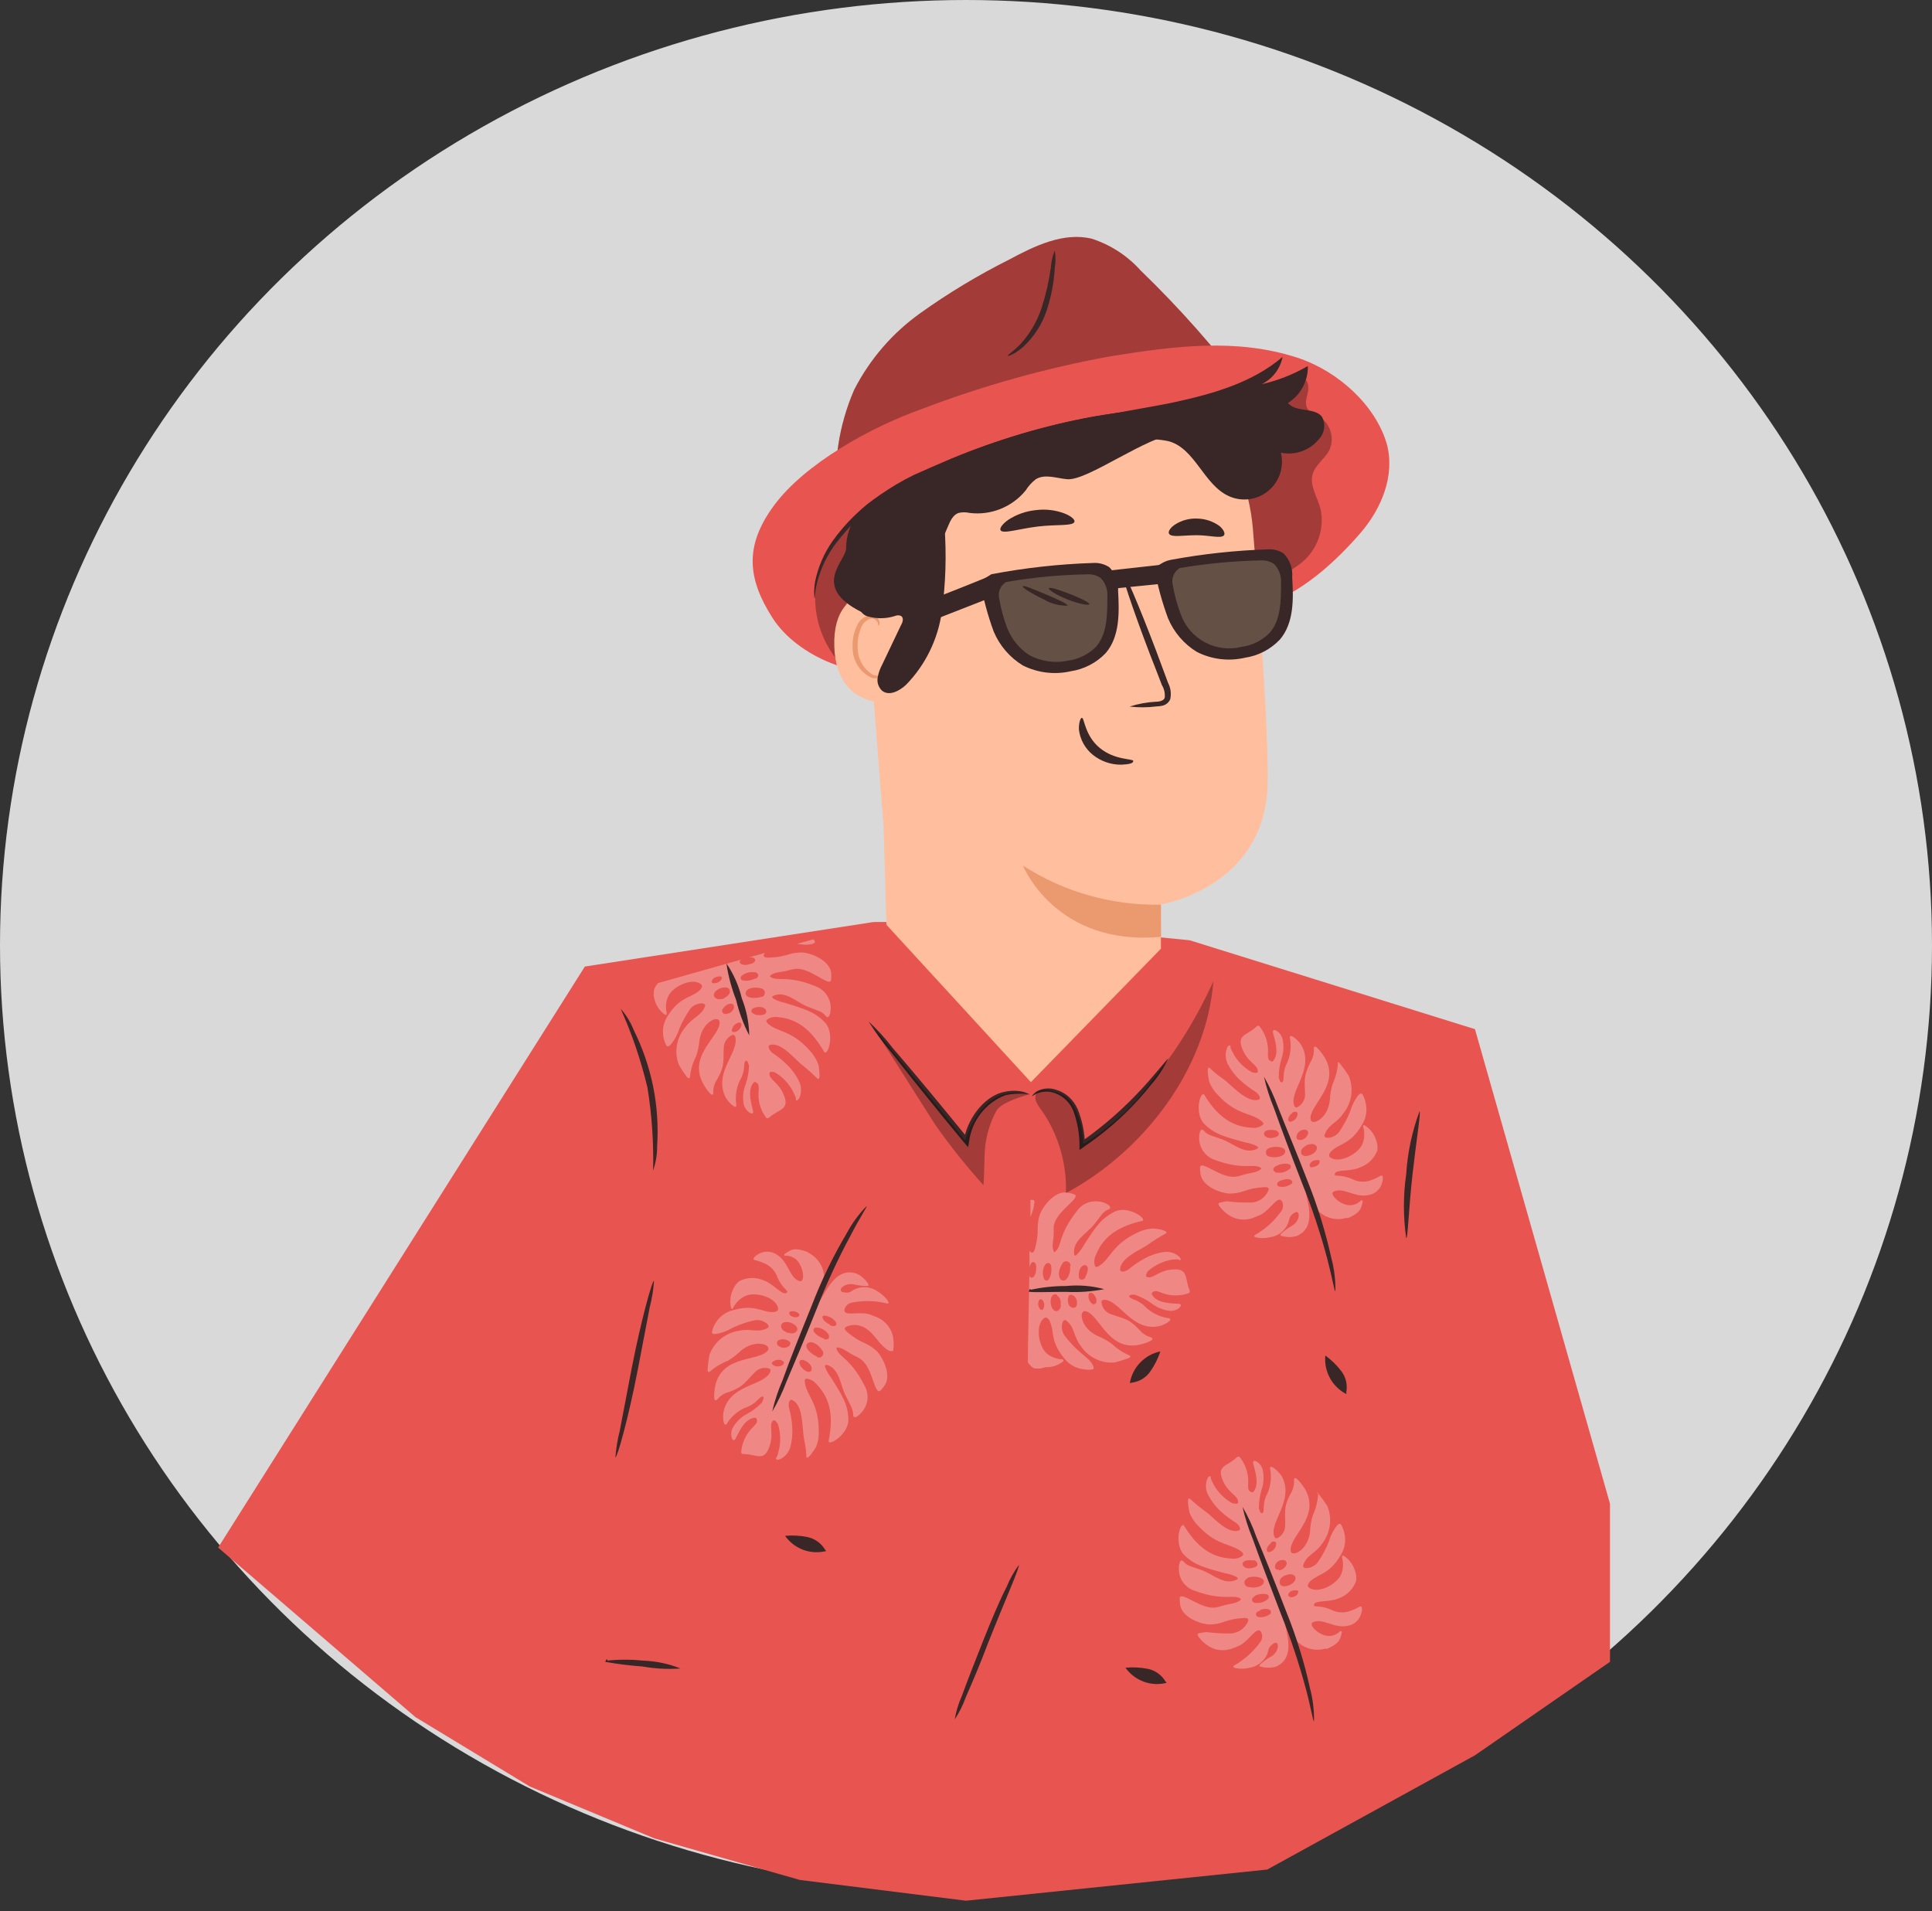 <?xml version="1.0" encoding="UTF-8"?> <svg xmlns="http://www.w3.org/2000/svg" width="93" height="92" viewBox="0 0 93 92" fill="none"><rect x="0" y="0" width="93" height="92" fill="#333333" stroke="none"/> <ellipse cx="46.5" cy="45.5" rx="46.5" ry="45.5" fill="#D9D9D9"></ellipse> <path d="M20 82.664L10.5 74.5L28.153 46.529L42.047 44.386L48.09 44.367L57.262 45.263L71 49.544L77.5 72.389V80L71 84.5L61 90L46.5 91.5L38.5 90.5L31.5 88.5L25.5 86L20 82.664Z" fill="#E85550"></path> <path d="M31.482 61.66C31.396 61.632 30.868 63.521 30.405 65.881C30.19 67.001 29.996 68.046 29.829 68.896C29.724 69.309 29.656 69.731 29.624 70.157C29.71 70.184 30.244 68.295 30.701 65.935L31.278 62.92C31.386 62.508 31.454 62.085 31.482 61.66Z" fill="#382726"></path> <path d="M29.877 48.562C30.424 49.781 30.855 51.05 31.165 52.35C31.379 53.672 31.471 55.011 31.439 56.35C31.569 55.972 31.635 55.575 31.633 55.175C31.695 54.211 31.629 53.243 31.439 52.296C31.246 51.358 30.933 50.448 30.507 49.59C30.358 49.213 30.145 48.865 29.877 48.562Z" fill="#382726"></path> <path d="M41.808 49.168C42.108 49.658 42.447 50.123 42.821 50.559C43.478 51.398 44.394 52.54 45.423 53.806L46.414 55.008L46.602 55.23L46.651 54.943C46.715 54.45 46.91 53.983 47.217 53.593C47.523 53.202 47.929 52.902 48.391 52.724C48.778 52.637 49.179 52.626 49.57 52.691C49.57 52.691 49.473 52.627 49.269 52.562C48.966 52.492 48.651 52.492 48.348 52.562C47.55 52.708 46.635 53.617 46.387 54.9L46.624 54.84L45.638 53.633C44.615 52.383 43.667 51.257 42.977 50.456C42.624 49.995 42.233 49.564 41.808 49.168Z" fill="#382726"></path> <path d="M68.332 53.498C67.972 54.467 67.755 55.485 67.691 56.518C67.542 57.542 67.542 58.584 67.691 59.608C67.772 59.608 67.804 58.233 67.992 56.55C68.181 54.867 68.407 53.498 68.332 53.498Z" fill="#382726"></path> <path d="M49.678 52.778C49.678 52.778 49.775 52.708 49.959 52.626C50.226 52.525 50.521 52.525 50.788 52.626C50.988 52.699 51.171 52.813 51.323 52.963C51.476 53.112 51.594 53.293 51.672 53.492C51.861 54.013 51.959 54.562 51.962 55.116V55.36L52.162 55.219C52.377 55.073 52.598 54.916 52.819 54.748C53.787 54.018 54.657 53.167 55.41 52.215C55.744 51.839 56.022 51.416 56.234 50.959C56.202 50.959 55.862 51.398 55.259 52.085C54.473 52.982 53.599 53.798 52.652 54.521C52.436 54.688 52.215 54.845 52.005 54.992L52.226 55.094C52.212 54.511 52.093 53.936 51.876 53.395C51.772 53.156 51.615 52.943 51.418 52.773C51.246 52.628 51.046 52.521 50.831 52.459C50.679 52.407 50.517 52.388 50.357 52.402C50.197 52.416 50.041 52.463 49.899 52.54C49.727 52.659 49.668 52.773 49.678 52.778Z" fill="#382726"></path> <g opacity="0.3"> <path d="M58.41 47.23C58.076 51.484 55.059 55.425 51.31 57.438C51.358 56.057 50.971 54.695 50.206 53.547C49.996 53.26 49.694 52.897 49.91 52.61C50.125 52.323 50.863 52.54 51.149 52.697C51.774 53.038 52.118 54.109 52.145 55.073C53.427 54.294 54.543 53.27 55.431 52.058C56.629 50.586 57.63 48.963 58.41 47.23Z" fill="black"></path> </g> <g opacity="0.3"> <path d="M49.522 52.691C49.522 52.691 48.186 53.032 47.96 53.482C47.67 54.02 47.487 54.61 47.421 55.219C47.367 55.831 47.394 56.447 47.34 57.054C46.506 56.13 45.729 55.156 45.013 54.136L42.067 49.493L46.462 54.905C46.462 54.905 47.233 52.058 49.522 52.691Z" fill="black"></path> </g> <g opacity="0.3"> <path d="M63.457 71.9C63.614 72.092 63.759 72.292 63.893 72.501C64.015 72.799 64.055 73.126 64.009 73.445C63.964 73.765 63.835 74.066 63.635 74.319C63.317 74.795 62.881 74.86 62.73 75.358C62.665 75.564 63.182 75.531 63.425 75.218C63.642 74.908 63.823 74.573 63.963 74.222C64.044 73.935 64.179 73.666 64.362 73.431C64.421 73.372 64.502 73.323 64.55 73.388C64.624 73.51 64.677 73.644 64.707 73.783C64.755 73.966 64.764 74.156 64.734 74.343C64.705 74.529 64.637 74.707 64.534 74.866C63.996 75.791 63.505 75.737 63.096 76.1C62.967 76.213 62.886 76.36 63.031 76.446C63.495 76.739 64.378 76.24 64.561 75.781C64.663 75.522 64.677 75.236 64.599 74.969C64.599 74.909 64.631 74.86 64.685 74.898C64.945 75.065 65.137 75.321 65.224 75.618C65.283 75.773 65.302 75.941 65.278 76.105C65.211 76.297 65.103 76.472 64.96 76.616C64.817 76.76 64.644 76.871 64.454 76.939C63.996 77.144 63.328 77.025 63.258 77.226C63.188 77.426 63.478 77.226 64.082 77.496C64.227 77.57 64.386 77.612 64.549 77.62C64.711 77.627 64.873 77.6 65.024 77.54C65.45 77.399 65.525 77.215 65.563 77.426C65.567 77.507 65.554 77.588 65.525 77.664C65.49 77.812 65.413 77.948 65.303 78.053C65.193 78.159 65.055 78.23 64.906 78.259C64.222 78.427 63.672 77.864 63.193 78.097C62.994 78.2 63.355 78.595 63.732 78.714C63.864 78.761 64.007 78.769 64.144 78.737C64.281 78.704 64.405 78.632 64.502 78.53C64.545 78.492 64.599 78.53 64.588 78.584C64.518 78.941 64.448 79.125 63.888 79.369C63.852 79.372 63.816 79.372 63.78 79.369C63.562 79.429 63.333 79.435 63.113 79.385C62.892 79.337 62.687 79.234 62.514 79.087C62.11 78.741 62.099 78.2 61.938 77.81C61.911 77.745 61.857 77.718 61.83 77.772C61.685 78.124 62.579 79.726 61.415 80.235C61.181 80.299 60.934 80.299 60.699 80.235C60.613 80.235 60.607 80.186 60.667 80.121C60.829 79.97 61.01 79.841 61.205 79.737C61.604 79.488 61.593 78.93 61.302 79.12C61.011 79.309 61.087 79.434 60.984 79.661C60.905 79.828 60.786 79.973 60.637 80.082C60.489 80.192 60.316 80.263 60.133 80.289C59.826 80.376 59.228 80.321 59.395 80.186C59.894 79.906 60.326 79.52 60.661 79.055C60.712 78.989 60.745 78.91 60.754 78.827C60.764 78.744 60.75 78.66 60.715 78.584C60.537 78.221 60.176 78.92 59.724 79.185C59.625 79.238 59.523 79.283 59.417 79.32C59.223 79.408 59.011 79.449 58.798 79.439C58.581 79.432 58.371 79.367 58.189 79.25C57.99 79.129 57.818 78.969 57.682 78.779C57.634 78.692 57.629 78.654 57.72 78.617C57.738 78.618 57.756 78.618 57.774 78.617C57.87 78.595 57.967 78.578 58.065 78.568C58.47 78.62 58.879 78.642 59.288 78.633C59.376 78.622 59.463 78.6 59.546 78.568C59.668 78.52 59.779 78.447 59.872 78.354C59.965 78.261 60.037 78.149 60.085 78.027C60.139 77.886 59.95 77.875 59.8 77.897C59.492 77.914 59.189 77.976 58.9 78.081C58.67 78.168 58.424 78.209 58.178 78.2C57.639 78.146 56.934 77.816 56.821 77.312C56.795 77.184 56.784 77.053 56.788 76.922C56.858 76.576 57.866 77.534 58.555 77.377C58.649 77.363 58.741 77.339 58.83 77.307C59.218 77.182 59.46 77.22 59.708 77.031C59.746 76.998 59.746 76.982 59.708 76.955C59.368 76.728 58.921 77.09 57.526 76.587C57.339 76.532 57.169 76.427 57.036 76.283C56.904 76.139 56.812 75.962 56.772 75.77C56.702 75.488 56.772 74.947 56.971 75.174C57.171 75.402 57.3 75.385 57.86 75.591C58.42 75.797 58.938 76.343 59.541 76.04C59.622 76.002 59.584 75.954 59.509 75.905C59.338 75.823 59.157 75.766 58.97 75.737C58.006 75.467 57.521 75.369 57.004 74.855C56.487 74.341 56.821 73.183 57.004 73.459C57.542 74.346 58.232 74.985 59.272 75.028C59.366 75.043 59.462 75.039 59.555 75.016C59.647 74.993 59.734 74.951 59.81 74.893C59.864 74.844 59.843 74.79 59.81 74.741C59.32 74.287 58.62 74.465 57.693 73.469C57.501 73.285 57.351 73.059 57.257 72.809C57.209 72.582 57.112 72.019 57.284 72.154L57.338 72.203C57.584 72.429 57.845 72.639 58.119 72.831C58.501 73.15 59.132 73.848 59.627 73.68C59.783 73.626 59.627 73.399 59.498 73.307C59.224 73.14 58.968 72.946 58.733 72.728C58.488 72.498 58.286 72.227 58.135 71.927C57.936 71.489 58.135 71.039 58.237 71.066C58.34 71.093 58.27 71.104 58.275 71.131C58.28 71.158 58.275 71.196 58.415 71.456C58.62 71.834 58.928 72.146 59.304 72.355C59.374 72.381 59.45 72.392 59.525 72.387C59.536 72.387 59.546 72.385 59.556 72.38C59.566 72.376 59.575 72.369 59.582 72.361C59.589 72.353 59.595 72.343 59.598 72.333C59.601 72.322 59.602 72.311 59.6 72.3C59.6 71.986 59.11 71.894 58.841 71.218C58.571 70.541 59.078 70.59 59.514 70.173C59.622 70.076 59.67 70.125 59.719 70.2C59.992 70.569 60.121 71.025 60.08 71.483C60.08 71.662 60.08 71.781 60.241 71.829C60.253 71.837 60.267 71.841 60.282 71.841C60.296 71.841 60.31 71.837 60.322 71.829C60.672 71.451 60.37 70.693 60.322 70.439C60.273 70.184 60.683 70.384 60.78 70.747C60.853 71.069 60.835 71.404 60.726 71.716C60.642 72.008 60.599 72.31 60.597 72.614C60.656 72.766 60.667 72.847 60.748 72.847C60.828 72.847 60.834 72.668 60.834 72.571C60.836 72.318 60.903 72.07 61.028 71.851C61.178 71.483 61.215 71.078 61.135 70.688C61.135 70.455 61.534 70.823 61.674 71.028C62.288 72.073 61.335 73.02 61.302 73.735C61.302 73.897 61.345 74.114 61.502 74.038C61.602 73.985 61.688 73.908 61.751 73.813C61.814 73.719 61.852 73.61 61.862 73.496C61.889 72.798 61.749 72.62 62.127 71.9C62.243 71.716 62.301 71.501 62.293 71.283C62.291 71.256 62.291 71.229 62.293 71.202C62.347 70.985 62.746 71.559 62.832 71.705C63.57 73.026 62.051 73.967 62.127 74.649C62.164 74.996 62.972 74.649 63.064 73.713C63.073 73.456 63.116 73.201 63.193 72.955C63.34 72.631 63.428 72.282 63.452 71.927C63.355 71.802 63.398 71.792 63.457 71.9ZM62.11 76.901C62.202 76.901 62.434 76.847 62.482 76.69C62.53 76.533 62.417 76.56 62.358 76.56C62.046 76.538 61.895 76.847 62.11 76.874V76.901ZM60.667 77.529C60.586 77.561 60.521 77.572 60.473 77.642C60.424 77.713 60.473 77.843 60.624 77.853C60.819 77.866 61.011 77.805 61.162 77.68C61.254 77.529 61.044 77.361 60.661 77.502L60.667 77.529ZM60.403 76.847C60.311 76.885 60.209 76.998 60.3 77.096C60.313 77.114 60.328 77.13 60.347 77.142C60.365 77.154 60.386 77.162 60.408 77.166C60.439 77.169 60.469 77.169 60.5 77.166C60.598 77.172 60.696 77.158 60.789 77.124C60.882 77.091 60.966 77.039 61.038 76.971C61.056 76.954 61.068 76.933 61.074 76.91C61.08 76.886 61.079 76.862 61.072 76.838C61.065 76.815 61.051 76.795 61.033 76.779C61.014 76.763 60.992 76.753 60.968 76.749C60.777 76.709 60.578 76.733 60.403 76.82V76.847ZM60.047 75.986C60.001 76.001 59.961 76.033 59.935 76.074C59.909 76.116 59.898 76.165 59.904 76.214C59.911 76.263 59.934 76.308 59.97 76.341C60.006 76.375 60.052 76.395 60.101 76.397C60.365 76.473 60.818 76.397 60.839 76.148C60.861 75.9 60.273 75.845 60.047 75.959V75.986ZM60.354 75.126C59.498 74.979 59.756 75.732 60.441 75.429C60.459 75.421 60.476 75.41 60.49 75.395C60.504 75.381 60.514 75.364 60.521 75.345C60.528 75.326 60.53 75.305 60.528 75.285C60.526 75.265 60.52 75.246 60.511 75.228C60.495 75.197 60.473 75.169 60.446 75.147C60.419 75.125 60.388 75.108 60.354 75.099V75.126ZM61.599 76.143C61.556 76.527 62.25 76.354 62.353 76.04C62.412 75.856 62.213 75.764 62.073 75.786C61.932 75.808 61.959 75.818 61.906 75.824C61.852 75.829 61.615 75.948 61.599 76.116V76.143ZM61.566 75.602C61.641 75.591 61.712 75.561 61.774 75.516C61.835 75.471 61.884 75.411 61.916 75.342C61.93 75.318 61.938 75.291 61.938 75.263C61.939 75.236 61.932 75.209 61.919 75.184C61.906 75.16 61.887 75.139 61.864 75.124C61.841 75.109 61.815 75.1 61.787 75.099C61.34 75.061 61.238 75.634 61.566 75.559V75.602ZM61.173 74.297C60.904 74.487 60.941 74.768 61.124 74.714C61.21 74.689 61.286 74.637 61.341 74.566C61.396 74.495 61.428 74.409 61.432 74.319C61.432 74.168 61.265 74.195 61.173 74.254V74.297Z" fill="white"></path> </g> <path d="M63.252 82.865C63.262 82.328 63.197 81.793 63.059 81.274C62.781 80.009 62.397 78.771 61.911 77.572C61.373 76.17 60.861 74.903 60.478 73.989C60.302 73.485 60.078 73 59.81 72.538C59.929 73.06 60.091 73.57 60.295 74.065C60.629 74.996 61.109 76.273 61.653 77.68C62.129 78.867 62.533 80.082 62.865 81.317C63.118 82.27 63.204 82.871 63.252 82.865Z" fill="#382726"></path> <g opacity="0.3"> <path d="M64.491 51.187C64.646 51.378 64.79 51.579 64.922 51.787C65.046 52.085 65.087 52.41 65.042 52.73C64.996 53.049 64.865 53.35 64.663 53.6C64.346 54.082 63.909 54.142 63.759 54.645C63.699 54.851 64.211 54.818 64.454 54.504C64.668 54.193 64.849 53.859 64.992 53.508C65.071 53.222 65.205 52.954 65.385 52.718C65.445 52.659 65.531 52.61 65.579 52.675C65.654 52.796 65.705 52.93 65.73 53.07C65.778 53.253 65.787 53.443 65.758 53.63C65.728 53.816 65.66 53.994 65.558 54.153C65.019 55.078 64.529 55.024 64.12 55.386C63.996 55.5 63.909 55.641 64.055 55.733C64.518 56.025 65.407 55.522 65.585 55.067C65.687 54.806 65.7 54.519 65.622 54.25C65.614 54.238 65.61 54.224 65.612 54.21C65.614 54.196 65.622 54.183 65.633 54.174C65.644 54.166 65.659 54.162 65.673 54.164C65.687 54.166 65.7 54.173 65.709 54.185C65.968 54.352 66.159 54.608 66.247 54.905C66.306 55.06 66.323 55.228 66.296 55.392C66.223 55.581 66.11 55.751 65.965 55.892C65.82 56.032 65.646 56.138 65.455 56.204C64.998 56.409 64.335 56.29 64.26 56.491C64.184 56.691 64.486 56.491 65.089 56.761C65.233 56.835 65.391 56.878 65.553 56.885C65.715 56.893 65.876 56.865 66.026 56.804C66.452 56.658 66.533 56.474 66.565 56.685C66.568 56.768 66.557 56.85 66.533 56.929C66.495 57.077 66.416 57.212 66.306 57.317C66.195 57.423 66.057 57.494 65.908 57.524C65.229 57.692 64.674 57.129 64.2 57.362C63.996 57.465 64.356 57.855 64.739 57.979C64.871 58.026 65.014 58.033 65.151 58.001C65.287 57.968 65.412 57.897 65.509 57.795C65.558 57.757 65.612 57.795 65.595 57.849C65.525 58.206 65.455 58.39 64.9 58.634C64.865 58.636 64.829 58.636 64.793 58.634C64.575 58.697 64.344 58.704 64.123 58.656C63.901 58.608 63.694 58.505 63.522 58.358C63.123 58.011 63.107 57.47 62.951 57.081C62.924 57.016 62.864 56.989 62.843 57.043C62.692 57.395 63.586 58.996 62.423 59.5C62.189 59.568 61.94 59.568 61.706 59.5C61.62 59.5 61.615 59.451 61.674 59.386C61.837 59.235 62.018 59.104 62.213 58.996C62.611 58.753 62.595 58.196 62.304 58.385C62.013 58.574 62.089 58.699 61.986 58.926C61.911 59.096 61.793 59.244 61.644 59.355C61.495 59.466 61.319 59.536 61.135 59.559C60.828 59.646 60.23 59.592 60.403 59.457C60.9 59.176 61.33 58.79 61.663 58.325C61.715 58.26 61.748 58.181 61.759 58.098C61.769 58.015 61.757 57.931 61.722 57.855C61.545 57.486 61.184 58.19 60.726 58.455C60.629 58.506 60.528 58.55 60.424 58.585C60.231 58.677 60.018 58.72 59.805 58.71C59.587 58.702 59.375 58.636 59.191 58.52C58.992 58.397 58.82 58.235 58.684 58.044C58.636 57.963 58.631 57.925 58.727 57.887C58.727 57.887 58.76 57.887 58.781 57.887C58.868 57.862 58.956 57.842 59.045 57.828C59.452 57.881 59.863 57.901 60.273 57.887C60.361 57.881 60.446 57.861 60.527 57.828C60.649 57.78 60.76 57.707 60.853 57.614C60.946 57.521 61.018 57.409 61.065 57.286C61.114 57.145 60.925 57.135 60.78 57.156C60.472 57.172 60.169 57.234 59.88 57.34C59.649 57.423 59.404 57.463 59.158 57.459C58.62 57.405 57.909 57.075 57.801 56.572C57.773 56.444 57.762 56.313 57.769 56.182C57.839 55.836 58.819 56.788 59.535 56.637C59.629 56.621 59.721 56.597 59.81 56.566C60.198 56.442 60.435 56.48 60.688 56.29C60.726 56.258 60.721 56.242 60.688 56.215C60.343 55.987 59.896 56.35 58.501 55.847C58.315 55.789 58.148 55.683 58.015 55.539C57.883 55.396 57.791 55.22 57.747 55.029C57.682 54.742 57.747 54.207 57.952 54.434C58.157 54.661 58.275 54.645 58.835 54.851C59.395 55.056 59.913 55.603 60.516 55.3C60.597 55.257 60.564 55.213 60.483 55.165C60.313 55.081 60.132 55.025 59.945 54.997C58.975 54.726 58.496 54.623 57.979 54.115C57.462 53.606 57.796 52.442 57.979 52.718C58.517 53.606 59.207 54.245 60.246 54.288C60.341 54.303 60.437 54.299 60.53 54.276C60.622 54.252 60.709 54.211 60.785 54.153C60.839 54.104 60.812 54.05 60.758 54.001C60.268 53.546 59.568 53.725 58.641 52.729C58.45 52.543 58.301 52.318 58.205 52.069C58.157 51.841 58.065 51.279 58.237 51.414L58.286 51.463C58.69 51.847 58.76 51.825 59.067 52.09C59.374 52.356 60.085 53.102 60.581 52.94C60.737 52.886 60.581 52.659 60.446 52.567C60.173 52.396 59.917 52.201 59.681 51.982C59.435 51.755 59.233 51.486 59.083 51.187C58.889 50.748 59.083 50.299 59.185 50.326C59.288 50.353 59.218 50.364 59.223 50.391C59.228 50.418 59.223 50.456 59.363 50.71C59.569 51.092 59.879 51.405 60.257 51.614C60.326 51.641 60.399 51.652 60.473 51.647C60.532 51.647 60.554 51.614 60.548 51.56C60.548 51.246 60.058 51.154 59.794 50.477C59.53 49.801 60.026 49.85 60.467 49.433C60.57 49.336 60.618 49.384 60.667 49.46C60.941 49.828 61.071 50.285 61.033 50.743C61.033 50.921 61.033 51.04 61.189 51.089C61.202 51.097 61.217 51.102 61.232 51.102C61.248 51.102 61.263 51.097 61.275 51.089C61.626 50.705 61.324 49.947 61.275 49.698C61.227 49.449 61.636 49.644 61.733 50.001C61.812 50.324 61.795 50.662 61.685 50.975C61.596 51.266 61.552 51.569 61.556 51.874C61.609 52.025 61.626 52.107 61.701 52.107C61.776 52.107 61.787 51.928 61.787 51.831C61.795 51.579 61.862 51.332 61.981 51.111C62.131 50.742 62.169 50.337 62.089 49.947C62.089 49.714 62.487 50.082 62.627 50.288C63.242 51.333 62.293 52.274 62.261 52.994C62.261 53.157 62.304 53.373 62.455 53.297C62.555 53.244 62.641 53.167 62.705 53.072C62.769 52.978 62.809 52.87 62.821 52.756C62.821 52.058 62.708 51.879 63.08 51.132C63.197 50.947 63.255 50.73 63.247 50.51C63.244 50.485 63.244 50.459 63.247 50.434C63.301 50.212 63.699 50.791 63.785 50.938C64.523 52.258 63.01 53.2 63.085 53.882C63.123 54.223 63.926 53.882 64.017 52.946C64.029 52.688 64.072 52.434 64.146 52.188C64.297 51.865 64.385 51.516 64.405 51.16C64.373 51.116 64.432 51.105 64.491 51.187ZM63.145 56.188C63.231 56.188 63.468 56.133 63.516 55.976C63.565 55.819 63.446 55.847 63.387 55.847C63.075 55.852 62.924 56.16 63.145 56.204V56.188ZM61.701 56.815C61.624 56.831 61.554 56.871 61.502 56.929C61.432 57.016 61.502 57.129 61.652 57.135C61.847 57.152 62.04 57.092 62.191 56.967C62.277 56.842 62.073 56.675 61.701 56.815ZM61.432 56.133C61.34 56.166 61.238 56.285 61.329 56.382C61.359 56.417 61.398 56.441 61.442 56.453H61.529C61.631 56.461 61.734 56.448 61.831 56.414C61.929 56.381 62.018 56.328 62.094 56.258C62.111 56.241 62.124 56.22 62.13 56.196C62.136 56.173 62.135 56.148 62.128 56.125C62.12 56.102 62.107 56.081 62.089 56.066C62.07 56.05 62.048 56.04 62.024 56.036C61.821 55.998 61.612 56.033 61.432 56.133ZM61.081 55.273C61.035 55.288 60.995 55.319 60.969 55.36C60.943 55.401 60.932 55.45 60.937 55.498C60.943 55.547 60.965 55.592 61.001 55.626C61.036 55.66 61.081 55.68 61.13 55.684C61.394 55.755 61.846 55.684 61.868 55.435C61.889 55.186 61.308 55.159 61.081 55.273ZM61.383 54.412C60.527 54.261 60.785 55.019 61.475 54.715C61.534 54.688 61.599 54.586 61.539 54.515C61.522 54.488 61.499 54.465 61.472 54.447C61.445 54.429 61.415 54.417 61.383 54.412ZM62.627 55.43C62.59 55.814 63.285 55.641 63.382 55.327C63.441 55.143 63.242 55.051 63.107 55.073C62.972 55.094 62.988 55.105 62.934 55.111C62.816 55.186 62.649 55.262 62.627 55.43ZM62.595 54.889C62.67 54.877 62.741 54.848 62.802 54.803C62.864 54.757 62.913 54.698 62.945 54.629C62.96 54.605 62.969 54.578 62.97 54.55C62.972 54.522 62.966 54.494 62.953 54.469C62.941 54.444 62.922 54.423 62.899 54.407C62.876 54.391 62.849 54.382 62.821 54.38C62.374 54.374 62.277 54.948 62.595 54.872V54.889ZM62.207 53.584C61.932 53.774 61.97 54.055 62.153 53.995C62.239 53.971 62.315 53.92 62.371 53.851C62.427 53.781 62.46 53.695 62.466 53.606C62.46 53.498 62.277 53.498 62.207 53.568V53.584Z" fill="white"></path> </g> <path d="M64.281 62.157C64.291 61.62 64.226 61.085 64.087 60.566C63.809 59.303 63.427 58.064 62.945 56.864C62.406 55.462 61.868 54.196 61.512 53.281C61.33 52.78 61.106 52.295 60.844 51.831C60.96 52.353 61.122 52.864 61.329 53.357C61.658 54.288 62.137 55.565 62.681 56.967C63.16 58.155 63.564 59.371 63.893 60.609C64.146 61.584 64.238 62.184 64.281 62.157Z" fill="#382726"></path> <g opacity="0.3"> <path d="M34.062 65.946C34.076 65.699 34.107 65.453 34.154 65.21C34.268 64.908 34.46 64.642 34.711 64.44C34.962 64.238 35.263 64.108 35.581 64.063C36.12 63.933 36.503 64.187 36.95 63.928C37.138 63.819 36.74 63.495 36.346 63.554C35.974 63.632 35.613 63.754 35.269 63.917C35.015 64.072 34.733 64.175 34.44 64.22C34.353 64.22 34.262 64.22 34.273 64.117C34.299 63.979 34.35 63.847 34.423 63.727C34.514 63.565 34.637 63.424 34.784 63.311C34.931 63.198 35.1 63.117 35.28 63.072C36.309 62.78 36.621 63.148 37.165 63.164C37.337 63.164 37.494 63.121 37.451 62.953C37.31 62.412 36.325 62.179 35.883 62.385C35.629 62.501 35.421 62.702 35.296 62.953C35.296 62.968 35.29 62.981 35.28 62.992C35.27 63.002 35.256 63.008 35.242 63.008C35.228 63.008 35.214 63.002 35.204 62.992C35.194 62.981 35.188 62.968 35.188 62.953C35.118 62.654 35.154 62.34 35.291 62.066C35.355 61.913 35.457 61.779 35.587 61.676C35.767 61.581 35.966 61.529 36.17 61.522C36.373 61.516 36.575 61.555 36.761 61.638C37.23 61.8 37.634 62.347 37.838 62.25C38.043 62.152 37.677 62.093 37.424 61.487C37.369 61.332 37.282 61.191 37.169 61.074C37.056 60.956 36.918 60.864 36.767 60.805C36.357 60.615 36.179 60.696 36.309 60.529C36.361 60.467 36.425 60.415 36.497 60.377C36.627 60.297 36.776 60.255 36.928 60.255C37.08 60.255 37.229 60.297 37.359 60.377C37.968 60.724 37.984 61.519 38.49 61.676C38.711 61.741 38.716 61.205 38.49 60.848C38.426 60.722 38.327 60.617 38.204 60.547C38.082 60.476 37.941 60.444 37.801 60.453C37.742 60.453 37.725 60.383 37.801 60.35C38.092 60.139 38.269 60.052 38.84 60.258L38.937 60.318C39.139 60.423 39.312 60.577 39.44 60.766C39.568 60.955 39.647 61.173 39.67 61.4C39.724 61.941 39.368 62.331 39.217 62.721C39.191 62.791 39.217 62.845 39.271 62.824C39.616 62.672 40.058 60.891 41.248 61.319C41.469 61.425 41.656 61.592 41.787 61.8C41.835 61.871 41.819 61.898 41.727 61.909C41.513 61.906 41.3 61.878 41.092 61.828C40.629 61.736 40.257 62.147 40.602 62.212C40.947 62.277 40.973 62.131 41.194 62.044C41.366 61.975 41.552 61.951 41.735 61.972C41.919 61.994 42.094 62.062 42.245 62.169C42.525 62.32 42.929 62.769 42.713 62.753C42.16 62.613 41.583 62.597 41.022 62.704C40.939 62.715 40.861 62.749 40.797 62.803C40.733 62.857 40.686 62.928 40.661 63.008C40.537 63.397 41.275 63.132 41.792 63.256C41.899 63.286 42.004 63.324 42.105 63.37C42.309 63.436 42.493 63.551 42.643 63.706C42.793 63.856 42.903 64.042 42.961 64.247C43.02 64.475 43.035 64.712 43.004 64.945C43.004 65.037 42.961 65.07 42.864 65.032C42.864 65.032 42.826 65.032 42.81 65.032C42.723 64.985 42.642 64.929 42.568 64.864C42.207 64.539 42.078 64.22 41.717 63.976C41.647 63.922 41.569 63.88 41.485 63.852C41.363 63.802 41.232 63.778 41.1 63.783C40.968 63.788 40.839 63.82 40.72 63.879C40.586 63.944 40.72 64.085 40.839 64.171C41.075 64.37 41.338 64.534 41.62 64.658C41.846 64.755 42.052 64.892 42.228 65.064C42.568 65.465 42.875 66.206 42.611 66.645C42.544 66.757 42.462 66.861 42.368 66.953C42.078 67.159 42.018 65.784 41.394 65.405C41.314 65.355 41.231 65.31 41.146 65.27C40.774 65.091 40.607 64.896 40.316 64.864C40.268 64.864 40.257 64.864 40.268 64.923C40.359 65.324 40.936 65.367 41.609 66.693C41.71 66.862 41.763 67.054 41.763 67.251C41.763 67.447 41.71 67.64 41.609 67.808C41.464 68.063 41.07 68.414 41.07 68.106C41.07 67.879 40.979 67.722 40.709 67.191C40.44 66.661 40.424 65.887 39.794 65.703C39.708 65.703 39.702 65.735 39.724 65.827C39.795 66.006 39.892 66.173 40.009 66.325C40.548 67.191 40.812 67.592 40.839 68.322C40.866 69.053 39.831 69.67 39.891 69.351C40.095 68.322 40.041 67.391 39.314 66.645C39.255 66.568 39.181 66.504 39.097 66.457C39.013 66.409 38.92 66.379 38.824 66.368C38.754 66.368 38.733 66.423 38.738 66.498C38.786 67.164 39.417 67.516 39.411 68.88C39.427 69.148 39.381 69.417 39.277 69.665C39.158 69.859 38.846 70.336 38.813 70.119C38.811 70.096 38.811 70.072 38.813 70.049C38.781 69.508 38.716 69.459 38.673 69.053C38.614 68.555 38.625 67.613 38.135 67.397C37.984 67.326 37.941 67.597 37.978 67.76C38.064 68.069 38.116 68.386 38.135 68.707C38.158 69.042 38.124 69.379 38.032 69.703C37.876 70.157 37.429 70.347 37.37 70.244C37.311 70.141 37.37 70.195 37.37 70.173C37.37 70.152 37.424 70.135 37.483 69.843C37.591 69.425 37.58 68.984 37.451 68.571C37.42 68.504 37.374 68.444 37.316 68.398C37.267 68.366 37.235 68.366 37.197 68.398C36.993 68.636 37.284 69.031 37.014 69.703C36.745 70.374 36.416 70 35.813 70C35.673 70 35.668 69.93 35.684 69.843C35.736 69.387 35.953 68.966 36.292 68.658C36.416 68.528 36.486 68.436 36.416 68.295C36.41 68.281 36.4 68.268 36.386 68.26C36.373 68.253 36.357 68.25 36.341 68.252C35.802 68.284 35.533 69.048 35.398 69.27C35.264 69.492 35.102 69.058 35.274 68.728C35.44 68.443 35.683 68.21 35.975 68.057C36.236 67.915 36.475 67.732 36.68 67.516C36.745 67.364 36.788 67.294 36.734 67.24C36.68 67.186 36.551 67.316 36.481 67.386C36.306 67.566 36.09 67.7 35.851 67.776C35.489 67.94 35.185 68.21 34.978 68.55C34.811 68.712 34.779 68.176 34.833 67.944C35.102 66.758 36.449 66.726 36.944 66.233C37.063 66.12 37.17 65.925 37.009 65.876C36.898 65.844 36.781 65.84 36.669 65.867C36.556 65.894 36.453 65.949 36.368 66.028C35.872 66.52 35.829 66.742 35.086 67.013C34.875 67.063 34.686 67.181 34.547 67.348C34.527 67.368 34.505 67.386 34.483 67.402C34.299 67.521 34.402 66.829 34.44 66.666C34.806 65.2 36.551 65.557 36.96 65.01C37.17 64.729 36.346 64.431 35.641 65.043C35.459 65.223 35.254 65.38 35.032 65.508C34.707 65.636 34.407 65.819 34.143 66.049C34.1 66.06 34.052 66.033 34.062 65.946ZM38.453 63.24C38.399 63.187 38.332 63.15 38.259 63.132C38.186 63.114 38.11 63.116 38.038 63.137C37.957 63.186 38 63.278 38.038 63.321C38.275 63.505 38.576 63.381 38.453 63.24ZM39.928 63.781C39.996 63.825 40.075 63.843 40.155 63.836C40.262 63.836 40.306 63.706 40.187 63.581C40.054 63.436 39.871 63.347 39.675 63.332C39.524 63.327 39.562 63.597 39.928 63.749V63.781ZM39.659 64.463C39.751 64.501 39.907 64.49 39.907 64.35C39.91 64.306 39.898 64.262 39.875 64.225C39.875 64.225 39.842 64.177 39.821 64.155C39.752 64.079 39.67 64.017 39.577 63.974C39.484 63.932 39.384 63.908 39.282 63.906C39.258 63.907 39.235 63.914 39.215 63.927C39.195 63.941 39.179 63.959 39.169 63.981C39.158 64.003 39.155 64.028 39.158 64.052C39.16 64.076 39.17 64.098 39.185 64.117C39.303 64.271 39.467 64.381 39.654 64.431L39.659 64.463ZM39.331 65.335C39.375 65.356 39.425 65.36 39.472 65.348C39.52 65.336 39.561 65.307 39.59 65.268C39.618 65.228 39.633 65.179 39.629 65.13C39.626 65.081 39.606 65.035 39.573 64.999C39.433 64.761 39.067 64.49 38.867 64.674C38.668 64.859 39.088 65.227 39.331 65.302V65.335ZM38.523 65.751C39.061 66.45 39.368 65.719 38.663 65.465C38.603 65.465 38.485 65.465 38.479 65.567C38.477 65.621 38.492 65.675 38.523 65.719V65.751ZM38.307 64.128C38.598 63.873 37.978 63.522 37.693 63.679C37.521 63.776 37.607 63.976 37.72 64.058C37.772 64.085 37.822 64.116 37.871 64.15C38.038 64.177 38.183 64.231 38.307 64.122V64.128ZM37.957 64.55C37.893 64.508 37.82 64.482 37.745 64.474C37.669 64.465 37.592 64.475 37.521 64.501C37.493 64.507 37.468 64.521 37.447 64.54C37.427 64.56 37.412 64.584 37.404 64.611C37.397 64.638 37.396 64.667 37.404 64.695C37.411 64.722 37.425 64.747 37.445 64.766C37.774 65.064 38.248 64.718 37.957 64.545V64.55ZM37.348 65.773C37.677 65.822 37.838 65.589 37.666 65.508C37.587 65.467 37.498 65.451 37.41 65.464C37.322 65.477 37.24 65.517 37.176 65.578C37.1 65.654 37.24 65.751 37.348 65.768V65.773Z" fill="white"></path> </g> <path d="M41.712 58.066C41.336 58.45 41.017 58.885 40.764 59.359C40.105 60.47 39.541 61.634 39.078 62.84C38.512 64.241 38 65.513 37.672 66.439C37.458 66.927 37.291 67.435 37.171 67.954C37.442 67.494 37.673 67.01 37.86 66.509C38.248 65.605 38.776 64.344 39.336 62.948C39.804 61.754 40.344 60.59 40.952 59.462C41.399 58.596 41.749 58.093 41.712 58.066Z" fill="#382726"></path> <path d="M49.037 75.347C48.803 75.667 48.609 76.014 48.461 76.381C48.121 77.036 47.733 77.962 47.324 78.99C46.915 80.018 46.548 80.96 46.301 81.642C46.139 82.003 46.023 82.383 45.956 82.773C46.18 82.437 46.361 82.073 46.495 81.691C46.791 81.025 47.184 80.1 47.572 79.071C48.385 77.02 49.118 75.396 49.037 75.347Z" fill="#382726"></path> <path d="M56.104 80.949C56.013 80.793 55.89 80.659 55.743 80.553C55.597 80.448 55.43 80.374 55.253 80.338C54.899 80.268 54.536 80.25 54.176 80.284C54.395 80.593 54.703 80.827 55.057 80.957C55.412 81.087 55.798 81.105 56.164 81.009" fill="#382726"></path> <path d="M39.718 74.606C39.627 74.45 39.504 74.315 39.357 74.21C39.211 74.104 39.044 74.031 38.867 73.994C38.513 73.922 38.15 73.902 37.79 73.935C38.008 74.245 38.316 74.48 38.67 74.611C39.026 74.741 39.412 74.76 39.778 74.665" fill="#382726"></path> <path d="M54.467 66.563C54.647 66.543 54.822 66.484 54.978 66.391C55.134 66.297 55.268 66.172 55.372 66.022C55.579 65.726 55.742 65.401 55.857 65.058C55.487 65.134 55.148 65.32 54.886 65.593C54.624 65.865 54.449 66.211 54.386 66.585" fill="#382726"></path> <path d="M64.804 67.029C64.839 66.851 64.836 66.668 64.795 66.492C64.754 66.315 64.676 66.15 64.567 66.006C64.347 65.719 64.088 65.466 63.796 65.253C63.76 65.631 63.838 66.012 64.02 66.344C64.203 66.676 64.482 66.945 64.82 67.115" fill="#382726"></path> <path d="M29.22 79.878C29.22 79.878 29.177 79.878 29.145 79.975V80.013H29.204C29.773 80.113 30.346 80.184 30.922 80.224C31.528 80.332 32.145 80.364 32.759 80.321C32.182 80.091 31.57 79.963 30.949 79.942C30.371 79.883 29.788 79.883 29.209 79.942L29.252 80.002C29.242 79.921 29.236 79.883 29.22 79.878Z" fill="#382726"></path> <g opacity="0.3"> <path d="M49.602 58.585C49.602 58.282 49.602 58.006 49.602 57.763H49.656C49.748 57.763 49.786 57.763 49.791 57.849C49.797 57.936 49.791 57.893 49.791 57.909C49.782 58.008 49.764 58.105 49.737 58.201C49.7 58.332 49.654 58.46 49.602 58.585Z" fill="white"></path> </g> <g opacity="0.3"> <path d="M49.754 65.865C49.643 65.792 49.549 65.696 49.479 65.584C49.479 64.68 49.522 63.034 49.549 61.405C49.555 61.425 49.564 61.443 49.576 61.459C49.662 61.589 49.889 61.459 49.878 61.043C49.889 60.964 49.874 60.884 49.835 60.815C49.775 60.723 49.651 60.729 49.592 60.891C49.577 60.926 49.564 60.962 49.555 60.999V60.225L49.619 60.279C49.732 60.377 49.808 60.198 49.835 60.052C49.916 59.754 49.956 59.446 49.953 59.138C49.949 58.891 49.989 58.645 50.072 58.412C50.292 57.936 50.837 57.33 51.348 57.411C51.479 57.426 51.607 57.457 51.731 57.503C52.032 57.687 50.81 58.309 50.723 59.04C50.718 59.134 50.718 59.228 50.723 59.322C50.723 59.733 50.605 59.944 50.723 60.247C50.723 60.29 50.756 60.296 50.799 60.247C51.122 59.998 50.923 59.457 51.849 58.288C51.962 58.128 52.115 58.002 52.294 57.922C52.472 57.843 52.669 57.814 52.862 57.839C53.153 57.839 53.643 58.104 53.358 58.223C53.072 58.342 53.05 58.466 52.679 58.932C52.307 59.397 51.602 59.733 51.709 60.382C51.709 60.474 51.779 60.458 51.849 60.382C51.983 60.243 52.097 60.087 52.189 59.917C52.727 59.083 53.002 58.656 53.654 58.331C54.306 58.006 55.27 58.699 54.974 58.775C53.955 59.008 53.137 59.446 52.76 60.399C52.671 60.565 52.652 60.759 52.706 60.94C52.738 61.005 52.797 60.999 52.862 60.967C53.444 60.648 53.503 59.922 54.742 59.343C54.979 59.221 55.24 59.153 55.507 59.143C55.733 59.143 56.299 59.262 56.115 59.381C56.095 59.394 56.073 59.405 56.051 59.413C55.759 59.578 55.477 59.758 55.205 59.955C54.779 60.215 53.923 60.588 53.918 61.118C53.918 61.281 54.182 61.21 54.311 61.118C54.559 60.912 54.825 60.731 55.108 60.577C55.401 60.418 55.721 60.313 56.051 60.269C56.53 60.22 56.886 60.55 56.826 60.642C56.767 60.734 56.783 60.642 56.756 60.642C56.73 60.642 56.697 60.604 56.406 60.642C55.984 60.712 55.591 60.9 55.27 61.183C55.223 61.24 55.188 61.307 55.167 61.378C55.167 61.438 55.167 61.465 55.227 61.481C55.528 61.568 55.765 61.145 56.487 61.108C57.209 61.07 57.026 61.535 57.252 62.087C57.306 62.217 57.252 62.25 57.16 62.271C56.725 62.414 56.253 62.389 55.835 62.201C55.663 62.141 55.55 62.12 55.453 62.239C55.444 62.251 55.439 62.267 55.439 62.282C55.439 62.297 55.444 62.313 55.453 62.325C55.695 62.78 56.53 62.742 56.762 62.769C56.993 62.796 56.697 63.126 56.325 63.105C55.999 63.071 55.689 62.946 55.431 62.742C55.184 62.564 54.911 62.424 54.623 62.325C54.462 62.325 54.381 62.325 54.354 62.39C54.327 62.455 54.499 62.531 54.591 62.563C54.827 62.65 55.038 62.793 55.205 62.98C55.509 63.244 55.884 63.412 56.282 63.462C56.498 63.543 56.024 63.792 55.792 63.841C54.613 64.084 54.031 62.877 53.374 62.618C53.217 62.553 52.997 62.536 53.023 62.704C53.036 62.822 53.08 62.934 53.15 63.029C53.22 63.124 53.314 63.199 53.422 63.245C54.074 63.494 54.284 63.424 54.839 64.009C54.977 64.182 55.165 64.309 55.377 64.371C55.403 64.377 55.426 64.388 55.447 64.404C55.636 64.523 54.963 64.718 54.801 64.745C53.32 65.015 52.921 63.273 52.259 63.121C51.919 63.045 51.989 63.927 52.835 64.312C53.074 64.407 53.3 64.533 53.508 64.685C53.767 64.928 54.066 65.124 54.392 65.264C54.435 65.264 54.424 65.345 54.327 65.378C54.098 65.468 53.862 65.54 53.621 65.594C53.303 65.613 52.986 65.546 52.702 65.401C52.418 65.255 52.177 65.036 52.005 64.766C51.661 64.306 51.736 63.868 51.316 63.565C51.144 63.44 51.009 63.944 51.23 64.274C51.454 64.575 51.71 64.851 51.995 65.097C52.323 65.378 52.496 65.497 52.609 65.73C52.647 65.8 52.668 65.897 52.609 65.919C52.47 65.947 52.327 65.947 52.189 65.919C52.005 65.903 51.827 65.85 51.665 65.762C51.503 65.675 51.36 65.555 51.246 65.41C50.556 64.588 50.761 64.149 50.551 63.646C50.486 63.489 50.379 63.359 50.244 63.467C49.819 63.819 50.007 64.82 50.373 65.14C50.584 65.325 50.853 65.43 51.133 65.437C51.145 65.438 51.157 65.442 51.167 65.45C51.177 65.457 51.184 65.468 51.188 65.48C51.191 65.492 51.191 65.505 51.187 65.516C51.183 65.528 51.175 65.538 51.165 65.546C50.924 65.734 50.624 65.83 50.319 65.816C50.14 65.889 49.943 65.906 49.754 65.865ZM50.002 62.618C49.974 62.688 49.967 62.766 49.981 62.84C49.995 62.915 50.03 62.984 50.082 63.04C50.153 63.094 50.228 63.04 50.244 62.959C50.341 62.661 50.099 62.417 50.002 62.618ZM50.605 60.994C50.605 60.891 50.529 60.756 50.406 60.81C50.363 60.826 50.327 60.857 50.303 60.897C50.287 60.92 50.273 60.946 50.26 60.972C50.219 61.067 50.198 61.169 50.198 61.273C50.198 61.376 50.219 61.478 50.26 61.573C50.271 61.595 50.287 61.613 50.308 61.626C50.328 61.638 50.352 61.645 50.376 61.645C50.4 61.645 50.424 61.638 50.444 61.626C50.465 61.613 50.481 61.595 50.492 61.573C50.592 61.404 50.632 61.205 50.605 61.01V60.994ZM51.531 60.934C51.533 60.885 51.517 60.837 51.486 60.798C51.456 60.76 51.413 60.733 51.365 60.722C51.317 60.712 51.267 60.719 51.224 60.742C51.18 60.765 51.146 60.802 51.127 60.848C50.971 61.075 50.874 61.524 51.127 61.633C51.381 61.741 51.564 61.205 51.505 60.951L51.531 60.934ZM52.242 61.476C52.663 60.707 51.865 60.712 51.93 61.476C51.93 61.541 52.011 61.633 52.097 61.6C52.154 61.592 52.205 61.563 52.242 61.519V61.476ZM50.885 62.331C50.535 62.168 50.476 62.872 50.734 63.078C50.89 63.197 51.036 63.034 51.063 62.899C51.059 62.841 51.059 62.783 51.063 62.726C51.057 62.618 51.036 62.444 50.885 62.374V62.331ZM52.668 62.769C52.77 62.802 52.803 62.639 52.77 62.526C52.684 62.212 52.404 62.152 52.399 62.347C52.385 62.444 52.404 62.542 52.453 62.627C52.502 62.711 52.577 62.777 52.668 62.812V62.769ZM51.548 62.899C51.566 62.921 51.589 62.938 51.615 62.947C51.641 62.958 51.669 62.96 51.697 62.956C51.725 62.952 51.751 62.94 51.773 62.923C51.795 62.905 51.812 62.882 51.822 62.856C51.962 62.428 51.451 62.141 51.418 62.477C51.397 62.559 51.398 62.645 51.421 62.727C51.443 62.809 51.487 62.883 51.548 62.942V62.899Z" fill="white"></path> </g> <path d="M49.587 62.044C49.587 62.044 49.554 62.077 49.527 62.147V62.19H49.592C49.834 62.223 50.519 62.19 51.316 62.19C51.931 62.222 52.548 62.178 53.153 62.06C52.553 61.898 51.928 61.847 51.31 61.909C50.729 61.908 50.149 61.971 49.581 62.098L49.63 62.147C49.615 62.086 49.601 62.051 49.587 62.044Z" fill="#382726"></path> <g opacity="0.3"> <path d="M38.377 45.433L39.164 45.217L39.196 45.26C39.245 45.347 39.245 45.385 39.153 45.417C39.061 45.45 39.115 45.444 39.099 45.444C39.003 45.465 38.906 45.477 38.808 45.482C38.664 45.476 38.52 45.459 38.377 45.433Z" fill="white"></path> </g> <g opacity="0.3"> <path d="M31.482 47.674C31.518 47.546 31.582 47.427 31.671 47.328L35.673 46.197C35.656 46.208 35.642 46.223 35.63 46.24C35.533 46.359 35.738 46.538 36.115 46.408C36.192 46.395 36.263 46.359 36.319 46.305C36.389 46.218 36.346 46.105 36.174 46.088H36.061L36.804 45.877C36.804 45.904 36.804 45.931 36.767 45.953C36.713 46.094 36.901 46.11 37.052 46.099C37.359 46.092 37.664 46.041 37.957 45.948C38.19 45.873 38.435 45.842 38.679 45.856C39.217 45.931 39.912 46.289 40.004 46.792C40.019 46.923 40.019 47.056 40.004 47.187C39.923 47.533 38.975 46.538 38.259 46.646C38.164 46.66 38.071 46.68 37.978 46.705C37.585 46.819 37.348 46.77 37.095 46.949C37.052 46.981 37.052 46.998 37.095 47.03C37.429 47.268 37.887 46.922 39.25 47.474C39.433 47.54 39.596 47.654 39.723 47.803C39.85 47.952 39.935 48.131 39.972 48.324C40.025 48.611 39.939 49.146 39.745 48.908C39.551 48.67 39.428 48.686 38.873 48.459C38.318 48.232 37.795 47.663 37.214 47.945C37.133 47.983 37.165 48.032 37.241 48.08C37.409 48.172 37.591 48.238 37.779 48.275C38.738 48.578 39.212 48.697 39.713 49.228C40.214 49.758 39.831 50.911 39.67 50.629C39.131 49.72 38.501 49.054 37.461 48.968C37.369 48.95 37.273 48.951 37.181 48.971C37.088 48.99 37.001 49.028 36.923 49.081C36.869 49.13 36.89 49.184 36.923 49.238C37.391 49.709 38.097 49.558 38.986 50.586C39.172 50.78 39.313 51.013 39.401 51.268C39.438 51.495 39.514 52.064 39.341 51.917L39.293 51.869C39.053 51.636 38.801 51.416 38.539 51.209C38.167 50.873 37.564 50.158 37.063 50.305C36.901 50.353 37.063 50.586 37.176 50.684C37.444 50.86 37.693 51.063 37.919 51.29C38.157 51.528 38.35 51.806 38.49 52.112C38.668 52.556 38.458 53 38.35 52.968C38.242 52.935 38.323 52.93 38.318 52.903C38.312 52.876 38.318 52.838 38.189 52.578C37.999 52.19 37.701 51.864 37.332 51.642C37.265 51.609 37.191 51.594 37.117 51.598C37.057 51.598 37.036 51.631 37.036 51.685C37.036 51.999 37.51 52.107 37.752 52.767C37.995 53.428 37.494 53.39 37.041 53.785C36.934 53.877 36.885 53.828 36.837 53.747C36.576 53.37 36.465 52.908 36.524 52.453C36.524 52.275 36.524 52.156 36.379 52.102C36.367 52.091 36.352 52.085 36.336 52.085C36.32 52.085 36.304 52.091 36.292 52.102C35.932 52.464 36.201 53.233 36.249 53.487C36.298 53.742 35.889 53.53 35.802 53.162C35.739 52.839 35.77 52.504 35.894 52.199C35.992 51.909 36.047 51.606 36.056 51.3C36.007 51.149 35.991 51.068 35.916 51.062C35.84 51.057 35.824 51.241 35.819 51.338C35.806 51.59 35.73 51.834 35.598 52.047C35.435 52.41 35.382 52.813 35.447 53.206C35.447 53.444 35.054 53.054 34.941 52.848C34.37 51.766 35.355 50.873 35.414 50.142C35.414 49.98 35.414 49.763 35.226 49.834C35.122 49.885 35.033 49.961 34.966 50.055C34.899 50.15 34.857 50.26 34.843 50.375C34.795 51.073 34.924 51.252 34.52 51.961C34.398 52.141 34.332 52.354 34.332 52.572C34.337 52.599 34.337 52.627 34.332 52.654C34.273 52.865 33.895 52.275 33.82 52.112C33.136 50.765 34.687 49.877 34.639 49.195C34.612 48.849 33.793 49.168 33.669 50.094C33.646 50.35 33.592 50.603 33.508 50.846C33.346 51.163 33.245 51.508 33.211 51.863C33.211 51.912 33.141 51.923 33.077 51.863C32.93 51.666 32.795 51.46 32.673 51.246C32.56 50.944 32.531 50.618 32.588 50.301C32.645 49.983 32.786 49.688 32.996 49.444C33.335 48.973 33.772 48.903 33.939 48.437C34.009 48.232 33.497 48.248 33.238 48.551C33.025 48.856 32.845 49.182 32.7 49.525C32.611 49.81 32.467 50.073 32.274 50.299C32.215 50.359 32.129 50.402 32.08 50.337C32.012 50.212 31.965 50.077 31.94 49.937C31.904 49.755 31.904 49.568 31.941 49.387C31.978 49.205 32.051 49.033 32.156 48.881C32.743 47.977 33.233 48.053 33.642 47.707C33.772 47.599 33.863 47.458 33.718 47.36C33.265 47.052 32.366 47.517 32.161 47.967C32.05 48.222 32.027 48.508 32.096 48.778C32.1 48.79 32.099 48.803 32.096 48.815C32.091 48.826 32.084 48.837 32.074 48.844C32.064 48.851 32.051 48.855 32.039 48.855C32.027 48.855 32.015 48.851 32.005 48.843C31.756 48.665 31.579 48.404 31.504 48.107C31.463 47.967 31.456 47.818 31.482 47.674ZM34.65 47.003C34.558 47.003 34.326 47.046 34.273 47.198C34.219 47.349 34.332 47.328 34.391 47.333C34.703 47.317 34.865 47.003 34.65 47.003ZM36.357 47.122C36.449 47.09 36.556 46.976 36.47 46.873C36.441 46.84 36.404 46.816 36.363 46.803H36.271C36.169 46.791 36.066 46.8 35.968 46.83C35.87 46.86 35.779 46.91 35.7 46.976C35.681 46.991 35.666 47.012 35.658 47.036C35.651 47.06 35.651 47.085 35.657 47.109C35.664 47.133 35.678 47.154 35.697 47.17C35.717 47.186 35.74 47.196 35.765 47.198C35.967 47.236 36.177 47.201 36.357 47.1V47.122ZM36.675 47.999C36.72 47.983 36.758 47.953 36.783 47.913C36.809 47.873 36.821 47.826 36.818 47.778C36.814 47.731 36.795 47.686 36.763 47.65C36.732 47.615 36.689 47.591 36.643 47.582C36.379 47.501 35.926 47.533 35.894 47.804C35.862 48.075 36.422 48.086 36.675 47.977V47.999ZM36.341 48.843C37.192 49.022 36.961 48.259 36.26 48.535C36.201 48.562 36.131 48.659 36.19 48.735C36.208 48.759 36.231 48.779 36.257 48.794C36.283 48.809 36.311 48.818 36.341 48.822V48.843ZM35.134 47.761C35.188 47.382 34.488 47.528 34.375 47.831C34.31 48.015 34.504 48.113 34.644 48.102C34.698 48.092 34.752 48.087 34.806 48.086C34.951 47.994 35.108 47.923 35.134 47.755V47.761ZM35.226 49.606C35.226 49.715 35.393 49.698 35.485 49.639C35.765 49.46 35.738 49.179 35.555 49.228C35.468 49.249 35.391 49.296 35.332 49.363C35.274 49.429 35.236 49.513 35.226 49.601V49.606ZM34.784 48.567C34.77 48.59 34.761 48.617 34.759 48.645C34.757 48.672 34.763 48.7 34.775 48.725C34.786 48.75 34.804 48.771 34.827 48.787C34.849 48.803 34.876 48.813 34.903 48.816C35.35 48.816 35.479 48.275 35.145 48.318C35.074 48.331 35.007 48.359 34.948 48.401C34.889 48.444 34.841 48.498 34.806 48.562L34.784 48.567Z" fill="white"></path> </g> <path d="M34.968 46.381C35.056 46.983 35.213 47.573 35.436 48.14C35.575 48.732 35.786 49.305 36.066 49.844C36.055 49.23 35.932 48.623 35.706 48.053C35.565 47.455 35.314 46.887 34.968 46.381Z" fill="#382726"></path> <path d="M41.119 18.761C41.871 17.291 42.965 16.025 44.308 15.07C45.658 14.106 47.081 13.249 48.563 12.505C49.797 11.844 51.186 11.162 52.555 11.493C53.46 11.785 54.272 12.314 54.908 13.024C56.779 14.83 58.504 16.781 60.069 18.859L40.3 24.271C40.083 22.394 40.366 20.493 41.119 18.761Z" fill="#E85550"></path> <g opacity="0.3"> <path d="M41.119 18.761C41.871 17.291 42.965 16.025 44.308 15.07C45.658 14.106 47.081 13.249 48.563 12.505C49.797 11.844 51.186 11.162 52.555 11.493C53.46 11.785 54.272 12.314 54.908 13.024C56.779 14.83 58.504 16.781 60.069 18.859L40.3 24.271C40.083 22.394 40.366 20.493 41.119 18.761Z" fill="black"></path> </g> <path d="M37.252 24.341C38.733 22.323 41.927 20.553 44.394 19.681C47.328 18.563 50.357 17.717 53.444 17.154C56.525 16.661 59.503 16.261 62.45 17.219C64.416 17.863 66.221 19.514 66.759 21.381C67.158 22.875 66.517 24.477 65.472 25.678C64.427 26.88 62.574 28.736 60.462 29.218L43.651 32.211C41.399 32.871 38.383 31.621 37.187 29.748C35.991 27.876 35.813 26.295 37.252 24.341Z" fill="#E85550"></path> <g opacity="0.3"> <path d="M41.081 28.715C40.731 28.855 40.629 29.294 40.575 29.667C40.478 30.36 40.381 31.053 40.279 31.751C39.781 31.128 39.448 30.39 39.31 29.604C39.172 28.817 39.235 28.009 39.491 27.253C39.747 26.497 40.189 25.819 40.776 25.28C41.363 24.742 42.076 24.361 42.848 24.174" fill="black"></path> </g> <g opacity="0.3"> <path d="M62.741 18.209C62.988 18.307 63.01 18.653 62.951 18.913C62.892 19.173 62.789 19.454 62.951 19.692C63.112 19.93 63.306 19.947 63.489 20.049C63.757 20.211 63.955 20.466 64.048 20.765C64.14 21.065 64.12 21.388 63.99 21.673C63.77 22.09 63.317 22.371 63.188 22.826C63.026 23.367 63.419 23.941 63.57 24.509C63.667 24.98 63.633 25.469 63.473 25.922C63.312 26.376 63.031 26.776 62.66 27.08C61.905 27.683 60.995 28.058 60.037 28.163C59.697 25.299 59.433 22.42 59.245 19.541L62.741 18.209Z" fill="black"></path> </g> <path d="M41.641 24.536C41.499 25.351 41.464 26.181 41.539 27.004L42.53 39.767L42.67 44.519L49.624 52.096L55.883 45.672V43.539C55.883 43.539 60.974 42.733 61.022 37.618C61.049 35.15 60.688 30.073 60.311 25.473C60.151 23.477 59.369 21.583 58.076 20.06" fill="#FFBE9D"></path> <path d="M55.883 43.55C53.533 43.6 51.221 42.946 49.242 41.672C49.242 41.672 50.809 45.569 55.889 45.098L55.883 43.55Z" fill="#EB996E"></path> <path d="M58.814 29.142C58.816 29.333 58.745 29.517 58.614 29.655C58.483 29.792 58.303 29.873 58.113 29.878C58.021 29.887 57.928 29.876 57.84 29.847C57.752 29.818 57.67 29.772 57.6 29.711C57.531 29.65 57.474 29.575 57.433 29.491C57.393 29.407 57.369 29.317 57.365 29.224C57.36 29.033 57.431 28.848 57.561 28.71C57.691 28.571 57.87 28.489 58.059 28.482C58.153 28.474 58.246 28.485 58.335 28.514C58.424 28.543 58.506 28.59 58.576 28.651C58.647 28.713 58.704 28.788 58.745 28.872C58.785 28.957 58.809 29.049 58.814 29.142Z" fill="#382726"></path> <path d="M59.212 28.06C59.126 28.157 58.571 27.751 57.79 27.751C57.009 27.751 56.438 28.152 56.352 28.054C56.266 27.957 56.401 27.838 56.648 27.659C56.986 27.422 57.389 27.296 57.801 27.297C58.209 27.293 58.607 27.42 58.938 27.659C59.175 27.827 59.261 27.995 59.212 28.06Z" fill="#382726"></path> <path d="M51.418 29.456C51.42 29.646 51.347 29.829 51.217 29.967C51.086 30.104 50.907 30.185 50.718 30.192C50.626 30.2 50.533 30.19 50.444 30.161C50.356 30.132 50.275 30.086 50.205 30.025C50.135 29.963 50.078 29.889 50.038 29.805C49.997 29.721 49.974 29.63 49.969 29.537C49.966 29.348 50.037 29.165 50.167 29.027C50.297 28.889 50.475 28.808 50.664 28.801C50.757 28.793 50.85 28.804 50.938 28.832C51.027 28.861 51.109 28.907 51.179 28.968C51.249 29.03 51.307 29.104 51.348 29.188C51.389 29.272 51.413 29.363 51.418 29.456Z" fill="#382726"></path> <path d="M51.504 28.206C51.413 28.298 50.863 27.892 50.077 27.892C49.29 27.892 48.725 28.293 48.638 28.195C48.552 28.098 48.687 27.984 48.94 27.8C49.277 27.561 49.68 27.435 50.093 27.438C50.499 27.439 50.894 27.567 51.224 27.806C51.504 27.99 51.569 28.163 51.504 28.206Z" fill="#382726"></path> <path d="M54.375 34.014C54.787 33.882 55.215 33.803 55.647 33.781C55.846 33.781 56.035 33.716 56.067 33.581C56.087 33.373 56.04 33.164 55.932 32.985C55.744 32.498 55.55 31.989 55.34 31.459C54.515 29.294 53.917 27.497 54.004 27.465C54.09 27.432 54.833 29.164 55.657 31.34C55.857 31.881 56.045 32.39 56.228 32.877C56.354 33.118 56.39 33.396 56.331 33.662C56.3 33.732 56.255 33.795 56.198 33.846C56.142 33.897 56.075 33.936 56.002 33.959C55.892 33.99 55.778 34.006 55.663 34.008C55.236 34.063 54.803 34.064 54.375 34.014Z" fill="#382726"></path> <path d="M52.075 34.555C52.205 34.555 52.205 35.399 52.937 36.005C53.67 36.611 54.553 36.514 54.553 36.633C54.553 36.752 54.349 36.795 53.966 36.812C53.471 36.815 52.99 36.647 52.603 36.335C52.23 36.033 51.99 35.596 51.935 35.117C51.925 34.782 52.016 34.555 52.075 34.555Z" fill="#382726"></path> <path d="M51.72 25.121C51.644 25.337 50.863 25.235 49.942 25.348C49.021 25.462 48.283 25.716 48.164 25.527C48.111 25.435 48.235 25.235 48.536 25.023C48.933 24.765 49.385 24.605 49.856 24.558C50.325 24.496 50.803 24.552 51.246 24.72C51.585 24.856 51.752 25.023 51.72 25.121Z" fill="#382726"></path> <path d="M58.922 25.765C58.787 25.943 58.248 25.765 57.596 25.765C56.945 25.765 56.401 25.884 56.277 25.7C56.218 25.608 56.304 25.429 56.546 25.262C56.866 25.052 57.242 24.948 57.623 24.964C58.01 24.969 58.386 25.094 58.701 25.321C58.905 25.494 58.981 25.678 58.922 25.765Z" fill="#382726"></path> <path d="M53.395 27.302C53.161 27.152 52.885 27.082 52.608 27.102C50.969 27.155 49.335 27.337 47.723 27.643L47.184 27.979C47.327 28.807 47.545 29.62 47.836 30.409C48.121 31.083 48.609 31.651 49.231 32.032C49.946 32.392 50.763 32.492 51.542 32.314C52.185 32.217 52.778 31.909 53.228 31.437C53.907 30.641 53.88 29.483 53.821 28.444C53.836 28.234 53.805 28.023 53.732 27.826C53.658 27.629 53.544 27.45 53.395 27.302Z" fill="#382726"></path> <path d="M52.975 27.816C52.789 27.695 52.571 27.636 52.35 27.648C51.039 27.67 49.731 27.793 48.439 28.017C48.308 28.091 48.204 28.206 48.142 28.344C48.08 28.482 48.063 28.637 48.094 28.785C48.175 29.279 48.305 29.763 48.482 30.23C48.694 30.772 49.071 31.233 49.56 31.545C50.127 31.844 50.78 31.936 51.407 31.805C51.921 31.735 52.398 31.498 52.765 31.129C53.303 30.506 53.303 29.581 53.303 28.742C53.319 28.573 53.298 28.402 53.241 28.242C53.184 28.082 53.093 27.937 52.975 27.816Z" fill="#645045"></path> <path d="M61.787 26.642C61.556 26.491 61.281 26.423 61.006 26.447C59.457 26.498 57.914 26.665 56.39 26.945C56.21 26.975 56.038 27.042 55.884 27.14L55.566 27.334C55.713 28.161 55.933 28.972 56.223 29.759C56.504 30.434 56.991 31.003 57.613 31.383C58.327 31.745 59.144 31.845 59.923 31.664C60.567 31.57 61.161 31.261 61.609 30.788C62.288 29.997 62.267 28.839 62.202 27.795C62.22 27.584 62.192 27.371 62.121 27.172C62.049 26.973 61.935 26.792 61.787 26.642Z" fill="#382726"></path> <path d="M61.33 27.15C61.145 27.026 60.926 26.966 60.705 26.977C59.392 27.004 58.083 27.127 56.789 27.345C56.659 27.423 56.557 27.539 56.495 27.678C56.434 27.816 56.416 27.97 56.444 28.119C56.527 28.61 56.657 29.093 56.832 29.559C57.038 30.142 57.453 30.626 57.996 30.919C58.539 31.211 59.17 31.289 59.767 31.139C60.283 31.071 60.761 30.831 61.125 30.457C61.663 29.835 61.663 28.909 61.663 28.076C61.676 27.907 61.653 27.737 61.596 27.577C61.538 27.417 61.447 27.272 61.33 27.15Z" fill="#645045"></path> <path d="M41.668 30.116C43.683 29.283 45.633 28.563 47.653 27.73L47.874 28.698L41.744 31.096L41.668 30.116Z" fill="#382726"></path> <path d="M55.803 28.114L53.756 28.319L53.212 27.486L56.314 27.14L55.803 28.114Z" fill="#382726"></path> <path d="M43.559 28.66C43.473 28.623 40.063 27.578 40.16 31.101C40.257 34.625 43.726 33.781 43.732 33.683C43.737 33.586 43.559 28.66 43.559 28.66Z" fill="#FFBE9D"></path> <path d="M42.633 32.389C42.633 32.389 42.573 32.433 42.471 32.487C42.325 32.544 42.164 32.544 42.018 32.487C41.79 32.349 41.602 32.152 41.473 31.918C41.344 31.683 41.28 31.418 41.286 31.15C41.271 30.851 41.32 30.552 41.431 30.273C41.462 30.163 41.518 30.061 41.596 29.977C41.674 29.894 41.771 29.83 41.878 29.791C41.947 29.772 42.021 29.777 42.087 29.806C42.152 29.834 42.206 29.885 42.239 29.948C42.288 30.046 42.272 30.116 42.288 30.122C42.304 30.127 42.363 30.062 42.331 29.921C42.309 29.834 42.258 29.758 42.185 29.705C42.087 29.636 41.965 29.607 41.846 29.624C41.707 29.655 41.577 29.721 41.47 29.816C41.363 29.91 41.281 30.03 41.232 30.165C41.09 30.473 41.026 30.811 41.043 31.15C41.035 31.462 41.119 31.768 41.284 32.032C41.448 32.296 41.687 32.505 41.97 32.633C42.062 32.656 42.158 32.658 42.251 32.639C42.344 32.621 42.432 32.581 42.509 32.525C42.627 32.471 42.643 32.389 42.633 32.389Z" fill="#EB996E"></path> <path d="M45.218 25.592C44.141 27.215 43.462 28.179 41.911 28.466C41.79 28.494 41.678 28.551 41.584 28.632C41.491 28.713 41.418 28.816 41.372 28.931C41.348 29.009 41.34 29.092 41.349 29.173C41.358 29.255 41.384 29.333 41.425 29.404C41.467 29.475 41.522 29.536 41.588 29.584C41.654 29.632 41.729 29.666 41.809 29.684C42.23 29.797 42.675 29.786 43.091 29.651C43.135 29.631 43.182 29.621 43.231 29.621C43.279 29.621 43.327 29.631 43.371 29.651C43.511 29.732 43.462 29.949 43.371 30.095C43.069 30.723 42.767 31.356 42.471 31.984C42.36 32.186 42.284 32.406 42.245 32.633C42.228 32.747 42.239 32.864 42.278 32.972C42.317 33.081 42.381 33.178 42.466 33.256C42.81 33.526 43.306 33.256 43.618 32.963C44.55 32.005 45.151 30.772 45.337 29.445C45.523 28.088 45.566 26.715 45.466 25.348L45.218 25.592Z" fill="#382726"></path> <path d="M61.997 19.4C62.297 19.212 62.543 18.949 62.711 18.637C62.879 18.325 62.964 17.974 62.956 17.619C62.263 18.023 61.513 18.319 60.731 18.496C60.989 18.37 61.215 18.186 61.389 17.958C61.564 17.73 61.684 17.464 61.739 17.181C60.311 18.404 58.437 18.945 56.605 19.346C55.964 19.492 54.375 19.757 53.206 19.979C52.56 20.098 53.556 20.71 53.454 21.365C53.888 21.261 54.329 21.195 54.774 21.164C55.269 21.114 55.768 21.139 56.255 21.24C57.532 21.587 57.941 23.335 59.148 23.881C59.457 24.024 59.8 24.075 60.138 24.03C60.475 23.986 60.793 23.846 61.055 23.628C61.317 23.41 61.513 23.122 61.619 22.797C61.726 22.473 61.739 22.124 61.658 21.792C61.997 21.863 62.35 21.838 62.676 21.719C63.002 21.601 63.289 21.394 63.505 21.121C63.633 20.981 63.714 20.805 63.738 20.617C63.762 20.43 63.728 20.239 63.64 20.071C63.285 19.595 62.39 19.871 61.997 19.4Z" fill="#382726"></path> <path d="M40.731 26.355C40.737 25.785 40.926 25.233 41.27 24.78C41.481 24.494 41.749 24.254 42.056 24.076C45.444 21.803 50.944 20.012 55.183 19.746L56.762 20.829C55.146 21.013 52.377 23.145 51.375 23.07C50.863 23.026 50.298 22.799 49.861 23.07C49.667 23.218 49.501 23.402 49.371 23.611C49.049 24.005 48.634 24.31 48.163 24.499C47.692 24.689 47.181 24.755 46.678 24.693C46.501 24.652 46.317 24.652 46.139 24.693C45.876 24.785 45.741 25.078 45.633 25.337C45.159 26.485 44.556 27.686 43.478 28.276C42.897 28.585 42.072 29.765 41.485 29.472C38.965 28.217 40.78 26.977 40.731 26.355Z" fill="#382726"></path> <path d="M48.515 17.127C48.515 17.16 48.854 17.051 49.258 16.694C49.774 16.216 50.161 15.615 50.384 14.946C50.602 14.288 50.733 13.603 50.772 12.911C50.82 12.628 50.82 12.339 50.772 12.056C50.668 12.322 50.604 12.604 50.583 12.889C50.49 13.554 50.339 14.21 50.131 14.848C49.917 15.479 49.578 16.059 49.134 16.553C48.773 16.921 48.493 17.089 48.515 17.127Z" fill="#382726"></path> <path d="M39.212 28.796C39.239 28.796 39.212 28.515 39.336 28.033C39.512 27.353 39.819 26.715 40.241 26.155C40.869 25.325 41.634 24.609 42.503 24.038C43.019 23.693 43.559 23.386 44.119 23.118C44.696 22.842 45.315 22.577 45.94 22.328C48.089 21.445 50.311 20.755 52.581 20.266C53.454 20.082 54.17 19.968 54.666 19.887C54.925 19.866 55.181 19.819 55.431 19.747C55.17 19.736 54.909 19.747 54.65 19.779C54.149 19.828 53.427 19.909 52.544 20.071C50.239 20.505 47.985 21.174 45.816 22.068C45.18 22.334 44.566 22.61 43.979 22.869C43.417 23.145 42.877 23.464 42.363 23.822C41.478 24.418 40.707 25.167 40.085 26.036C39.666 26.627 39.376 27.3 39.233 28.011C39.202 28.204 39.187 28.4 39.19 28.596C39.196 28.731 39.201 28.796 39.212 28.796Z" fill="#382726"></path> <path d="M49.226 28.227C49.226 28.298 49.646 28.569 50.233 28.85C50.582 29.058 50.981 29.165 51.386 29.158C51.413 29.083 50.933 28.861 50.352 28.617C49.77 28.374 49.258 28.152 49.226 28.227Z" fill="#382726"></path> <path d="M50.486 28.32C50.459 28.39 50.852 28.644 51.396 28.861C51.941 29.077 52.409 29.159 52.436 29.088C52.463 29.018 52.032 28.801 51.504 28.596C50.976 28.39 50.518 28.244 50.486 28.32Z" fill="#382726"></path> </svg> 